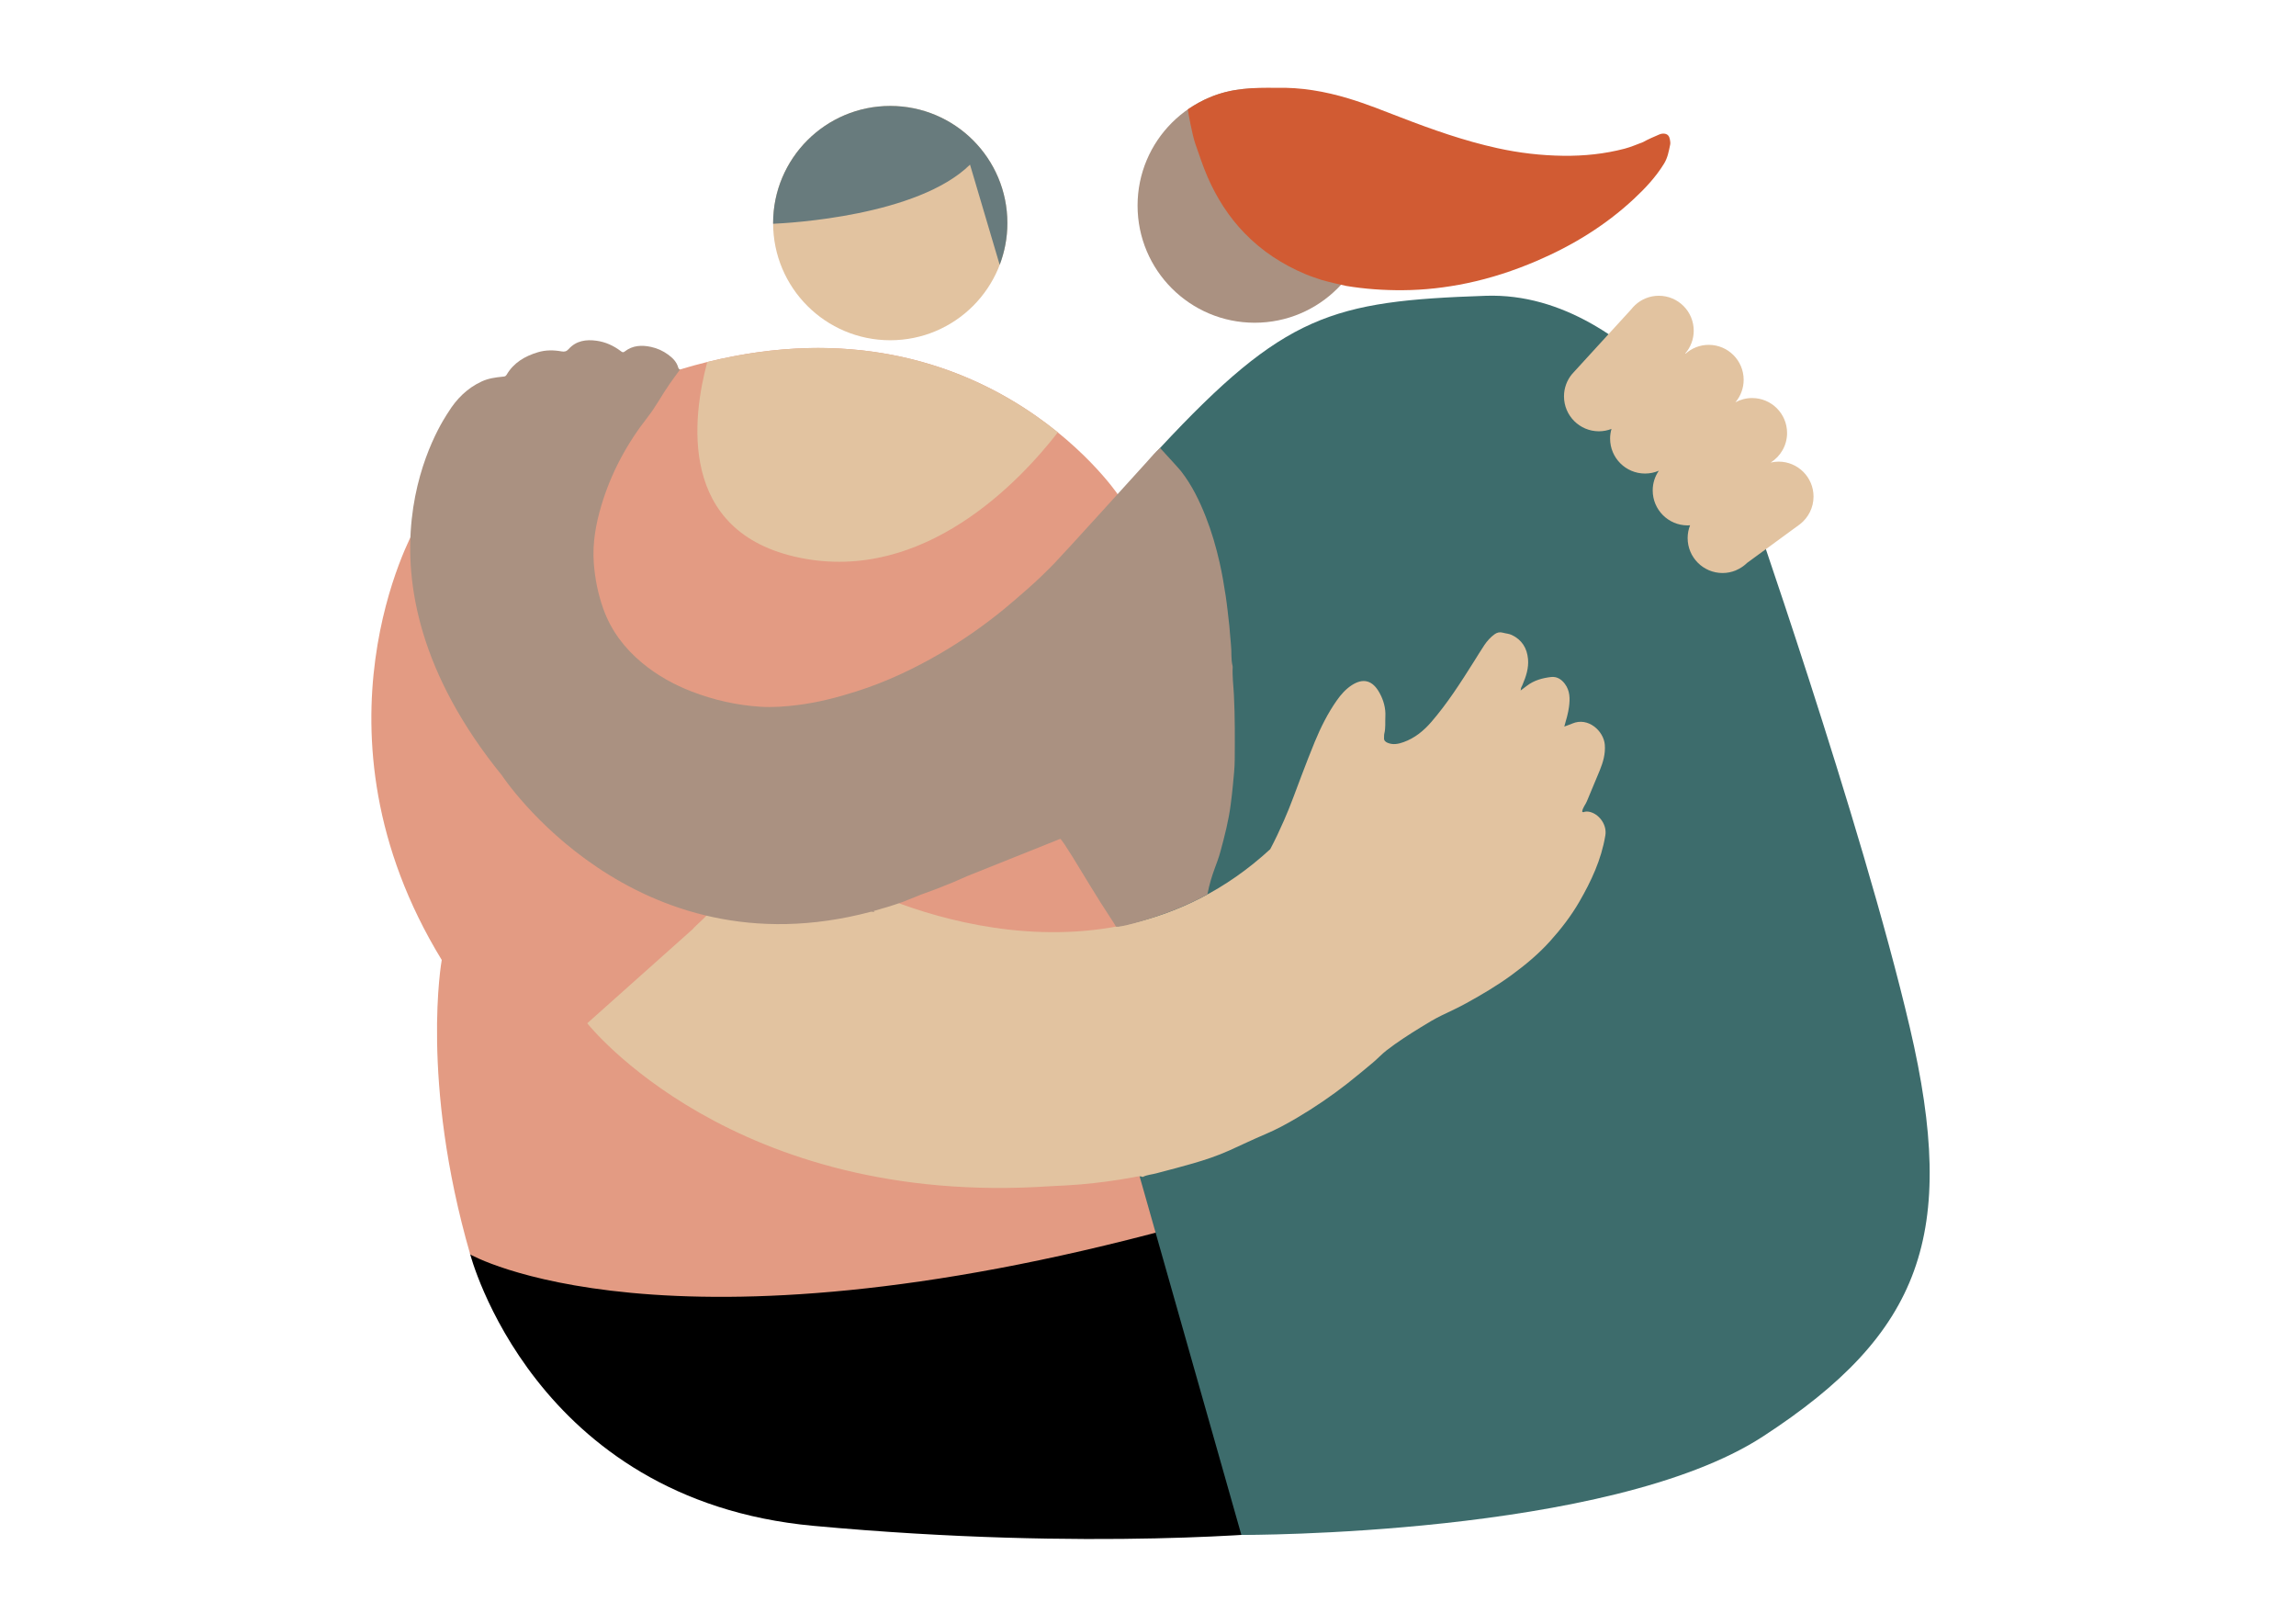 <?xml version="1.0" encoding="UTF-8"?> <svg xmlns="http://www.w3.org/2000/svg" xmlns:xlink="http://www.w3.org/1999/xlink" version="1.1" id="Capa_5" x="0px" y="0px" viewBox="0 0 841.89 595.28" style="enable-background:new 0 0 841.89 595.28;" xml:space="preserve"> <style type="text/css"> .st0{fill:#E39B83;} .st1{fill:#3D6C6C;} .st2{fill:#AA9181;} .st3{fill:#E2C3A0;} .st4{fill:#B6A536;} .st5{fill:#687B7D;} .st6{fill:#D15B33;} </style> <path d="M172.34,459.59c0,0,23.16,90.3,125.87,99.8c102.71,9.5,173.68,2.08,173.68,2.08l-41.11-111.42H249.98"></path> <path class="st0" d="M151.81,194.43c0,0-41.21,73.48,10.17,157.51c0,0-8.04,44.03,10.45,107.97c0,0,71.36,40.82,258.34-9.86 l-20.91-268.81c0,0-52.75-78.23-160.52-45.79"></path> <path class="st1" d="M415.37,422.46l39.81,140.27c0,0,134.89,0.54,191.19-36.06c58.12-37.79,71.69-74.03,53.92-149.95 S639.72,178.6,639.72,178.6s-38.51-72.07-94.91-70.16s-73.79,6.77-119.46,55.8S412.47,351.5,412.47,351.5"></path> <path class="st2" d="M402.05,328.5"></path> <path class="st3" d="M583.6,297.85c-0.79-0.28-1.58-0.42-2.42-0.27c-0.33,0.06-0.69,0.41-1.03-0.05c0.17-1.42,1.19-2.47,1.71-3.74 c1.56-3.79,3.19-7.56,4.74-11.36c1.22-3,2.11-6.04,1.85-9.38c-0.4-5.06-6.11-10.26-11.89-7.8c-0.89,0.38-1.82,0.69-2.97,1.12 c0.74-2.58,1.42-4.86,1.73-7.23c0.39-3,0.4-5.91-1.57-8.5c-1.29-1.69-2.96-2.68-5.04-2.43c-3.15,0.37-6.19,1.2-8.79,3.18 c-0.75,0.57-1.51,1.13-2.26,1.7c-0.06,0.06-0.13,0.11-0.19,0.17c0.01-0.04,0-0.1,0.03-0.13c0.04-0.03,0.1-0.04,0.15-0.05 c-0.12-0.75,0.33-1.33,0.6-1.96c1.3-3.04,2.35-6.16,2.04-9.52c-0.37-3.99-2.23-7.03-5.95-8.8c-1.05-0.5-2.2-0.53-3.29-0.84 c-1.1-0.32-2.12-0.09-3.05,0.59c-1.49,1.09-2.7,2.45-3.73,3.97c-1.37,2.05-2.63,4.16-3.95,6.24c-4.77,7.58-9.62,15.13-15.49,21.93 c-2.8,3.24-6.06,5.91-10.15,7.38c-1.91,0.69-3.89,1.1-5.9,0.25c-0.83-0.36-1.38-0.87-1.28-1.86c0.05-0.5-0.03-1.03,0.1-1.51 c0.53-2.06,0.27-4.15,0.38-6.23c0.17-3.06-0.66-5.98-2.06-8.56c-2.63-4.89-6.14-5.64-10.3-2.93c-2.16,1.41-3.92,3.39-5.41,5.51 c-3.32,4.71-5.89,9.86-8.09,15.17c-1.69,4.08-3.26,8.21-4.84,12.33c-2.12,5.54-4.07,11.14-6.48,16.57 c-1.58,3.56-3.2,7.09-5.04,10.52c-65.51,60.35-153.49,12.29-153.49,12.29l-13.09,12.54c-2.29,0.16-4.58,0.25-6.87,0.37 c-4.71,0.24-9.42-0.23-14.12-0.64c-2.94-0.26-5.87-0.63-8.8-0.95c-3.19-0.35-6.29-1.17-9.39-1.98c-0.57-0.15,0.93,0.16,0.49,0.71 c-0.09,1.25-5.42,5.61-6.47,6.96l-38.69,34.52c0,0,53.27,67.73,170.09,59.72c3.6-0.17,7.2-0.33,10.79-0.64 c6.48-0.57,12.91-1.42,19.31-2.61c1.14-0.21,2.32-0.62,3.5-0.12c1.53-0.8,3.25-0.88,4.87-1.31c2.43-0.64,4.86-1.28,7.29-1.93 c0.02,0,0.04-0.01,0.05-0.01l0,0c2.05-0.55,4.1-1.11,6.14-1.7c4.53-1.31,9.01-2.8,13.33-4.74c4.43-1.99,8.81-4.11,13.28-6 c4.09-1.73,7.97-3.84,11.75-6.08c6.34-3.76,12.45-7.9,18.27-12.46c3.18-2.49,6.27-5.08,9.37-7.66c1.75-1.46,3.27-3.15,5.07-4.54 c3.95-3.05,8.14-5.74,12.38-8.35c2.57-1.59,5.16-3.17,7.89-4.49c3.01-1.45,6.06-2.84,8.98-4.46c5.69-3.14,11.28-6.43,16.54-10.28 c5.1-3.73,9.92-7.74,14.16-12.45c4.02-4.47,7.67-9.19,10.69-14.4c4.41-7.62,8.09-15.49,9.56-24.31 C589.3,302.46,586.56,298.9,583.6,297.85z"></path> <path class="st2" d="M452.45,254.79c-0.17-3.4-0.63-6.79-0.45-10.2c0.01-0.13,0.01-0.26-0.03-0.38c-0.66-2.59-0.3-5.27-0.61-7.9 c-0.26-2.23-0.33-4.53-0.58-6.77c-0.42-3.68-0.79-7.37-1.34-11.04c-0.62-4.11-1.32-8.19-2.23-12.23 c-1.29-5.72-2.93-11.35-5.08-16.81c-2.34-5.95-5.12-11.65-9.08-16.73c-0.9-1.15-5.83-6.45-7.67-8.49c-1.79,1.51-3.25,3.33-4.81,5.05 c-3.59,3.97-30.62,33.82-34.06,37.34c-3.08,3.15-6.26,6.24-9.59,9.16c-2.85,2.49-5.69,4.99-8.62,7.4 c-7.34,6.02-15.09,11.45-23.28,16.24c-9.9,5.79-20.23,10.65-31.19,14.11c-6.98,2.21-14.04,4.03-21.34,4.94 c-4.59,0.57-9.19,0.92-13.78,0.62c-8.61-0.56-16.95-2.45-25.02-5.55c-6.66-2.56-12.83-6.02-18.3-10.57 c-6.42-5.34-11.35-11.83-14.18-19.8c-1.93-5.44-3.06-11-3.48-16.79c-0.52-7.31,0.74-14.32,2.82-21.23 c3.55-11.82,9.32-22.52,16.91-32.2c3.02-3.85,5.25-8.17,8.04-12.15c1.26-1.81,2.58-3.58,3.87-5.36c-0.44-0.09-0.6-0.42-0.71-0.8 c-0.6-2.06-2.04-3.45-3.7-4.66c-1.86-1.36-3.94-2.3-6.18-2.79c-3.45-0.76-6.8-0.61-9.73,1.68c-0.64,0.5-1,0.16-1.47-0.19 c-2.62-1.97-5.54-3.3-8.79-3.76c-3.86-0.55-7.5-0.04-10.26,3.03c-0.81,0.9-1.53,1.07-2.62,0.87c-2.89-0.52-5.79-0.55-8.63,0.3 c-4.8,1.43-8.93,3.84-11.54,8.3c-0.37,0.63-0.86,0.61-1.42,0.67c-2.64,0.26-5.26,0.62-7.71,1.76c-5.29,2.45-9.22,6.39-12.23,11.27 c-1.25,2.03-41.09,58.33,19.7,133.2c0,0,48.08,73.12,135.3,49.93c0.42-0.01,0.84,0,1.27,0.05c-0.06-0.15-0.17-0.24-0.3-0.32 c3.51-0.96,7.08-2.06,10.72-3.34l6.76-2.71c3.85-1.35,7.65-2.82,11.42-4.38c1.85-0.77,3.68-1.57,5.51-2.4l34.01-13.62 c0.97,0.5,7.96,12.26,10.79,16.89c2.67,4.36,5.37,8.69,8.2,12.95c0.94,1.41,0,0,1.44,2.33c1.39,0.37,10.03-1.96,18.05-4.85 c3.15-1.13,6.17-2.4,8.68-3.55c1.14-0.52,2.17-1.04,3.08-1.48c1.44-0.68,2.52-1.24,3.06-1.59c0.19-0.13,0.65-0.26,0.67-0.39 c1.47-7.52,3.47-10.82,4.8-15.76c1.52-5.65,2.99-11.31,3.73-17.13c0.3-2.37,0.6-4.73,0.81-7.12c0.27-3.13,0.67-6.25,0.67-9.41 C452.8,270.57,452.85,262.68,452.45,254.79z"></path> <path class="st3" d="M293.35,204.5c45.48,9.27,80.57-28,94.53-45.98c-23.59-19.13-66.27-41.13-128.54-25.8 C253.97,152.56,248.09,195.28,293.35,204.5z"></path> <circle class="st2" cx="460.07" cy="75.37" r="42.95"></circle> <path class="st4" d="M603.36,110.14"></path> <path class="st3" d="M664.98,182.05c0-7.07-5.73-12.81-12.81-12.81c-1,0-1.97,0.13-2.9,0.34c3.6-2.27,6.01-6.27,6.01-10.84 c0-7.07-5.73-12.81-12.81-12.81c-2.22,0-4.31,0.57-6.13,1.56c1.88-2.23,3.02-5.11,3.02-8.25c0-7.07-5.73-12.81-12.81-12.81 c-3.27,0-6.25,1.24-8.51,3.26l-0.1-0.1c1.94-2.24,3.11-5.16,3.11-8.35c0-7.07-5.73-12.81-12.81-12.81c-3.37,0-6.43,1.32-8.72,3.45 l0,0l-0.01,0.02c-0.49,0.46-0.95,0.96-1.36,1.49l-20.86,22.81c-0.32,0.31-0.62,0.64-0.9,0.99l-0.01,0.01l0,0 c-1.81,2.21-2.9,5.03-2.9,8.11c0,7.07,5.73,12.81,12.81,12.81c1.63,0,3.18-0.32,4.61-0.87c-0.33,1.13-0.51,2.32-0.51,3.55 c0,7.07,5.73,12.81,12.81,12.81c1.8,0,3.51-0.37,5.06-1.04c-1.42,2.06-2.25,4.55-2.25,7.24c0,7.07,5.73,12.81,12.81,12.81 c0.3,0,0.6-0.02,0.9-0.05c-0.58,1.46-0.9,3.04-0.9,4.7c0,7.07,5.73,12.81,12.81,12.81c1.7,0,3.31-0.34,4.8-0.94l0,0l0.01-0.01 c0.37-0.15,0.72-0.34,1.07-0.52l0.01,0.02l0.12-0.08c1.08-0.58,2.08-1.3,2.95-2.16l19.48-14.25l0,0 C663.05,189.78,664.98,186.14,664.98,182.05z"></path> <circle class="st3" cx="326.43" cy="81.79" r="42.95"></circle> <path class="st5" d="M366.56,97.09c1.81-4.76,2.82-9.91,2.82-15.3c0-23.72-19.23-42.95-42.95-42.95 c-23.72,0-42.95,19.23-42.95,42.95c0,0.08,0.01,0.17,0.01,0.25c5.78-0.25,52.98-2.81,72.19-21.68L366.56,97.09z"></path> <path class="st6" d="M608.42,49.3c0.65-0.27,1.36-0.4,2.06-0.27c1.07,0.21,1.61,0.86,1.84,2.13c0.11,0.62,0.22,1.29,0.09,1.88 c-0.5,2.4-0.91,4.8-2.25,6.97c-3.02,4.9-6.89,9.04-11.07,12.93c-10.48,9.76-22.5,17.1-35.63,22.72c-8.27,3.54-16.78,6.34-25.58,8.17 c-7.74,1.61-15.58,2.51-23.52,2.56c-6.98,0.05-13.88-0.43-20.76-1.57c-0.33-0.05-7.54-1.71-8.99-2.19c-1.97-0.66-3.96-1.3-5.87-2.1 c-8.47-3.55-16.01-8.45-22.43-15.09c-5.83-6.03-10.2-12.95-13.53-20.58c-1.74-3.99-3.06-8.13-4.51-12.23 c-1.05-2.99-2.63-11.47-2.72-12.54c2.58-1.71,5.32-3.28,8.04-4.4c7.91-3.39,16.31-3.62,24.38-3.49c9.05-0.25,17.85,1.29,26.48,3.89 c6.54,1.97,12.86,4.52,19.22,6.97c11.55,4.46,23.21,8.57,35.33,11.24c7.98,1.76,16.04,2.71,24.22,2.81 c7.62,0.09,15.13-0.67,22.51-2.61c2.33-0.61,4.52-1.58,6.76-2.42C603.94,51.23,606.97,49.91,608.42,49.3z"></path> </svg> 